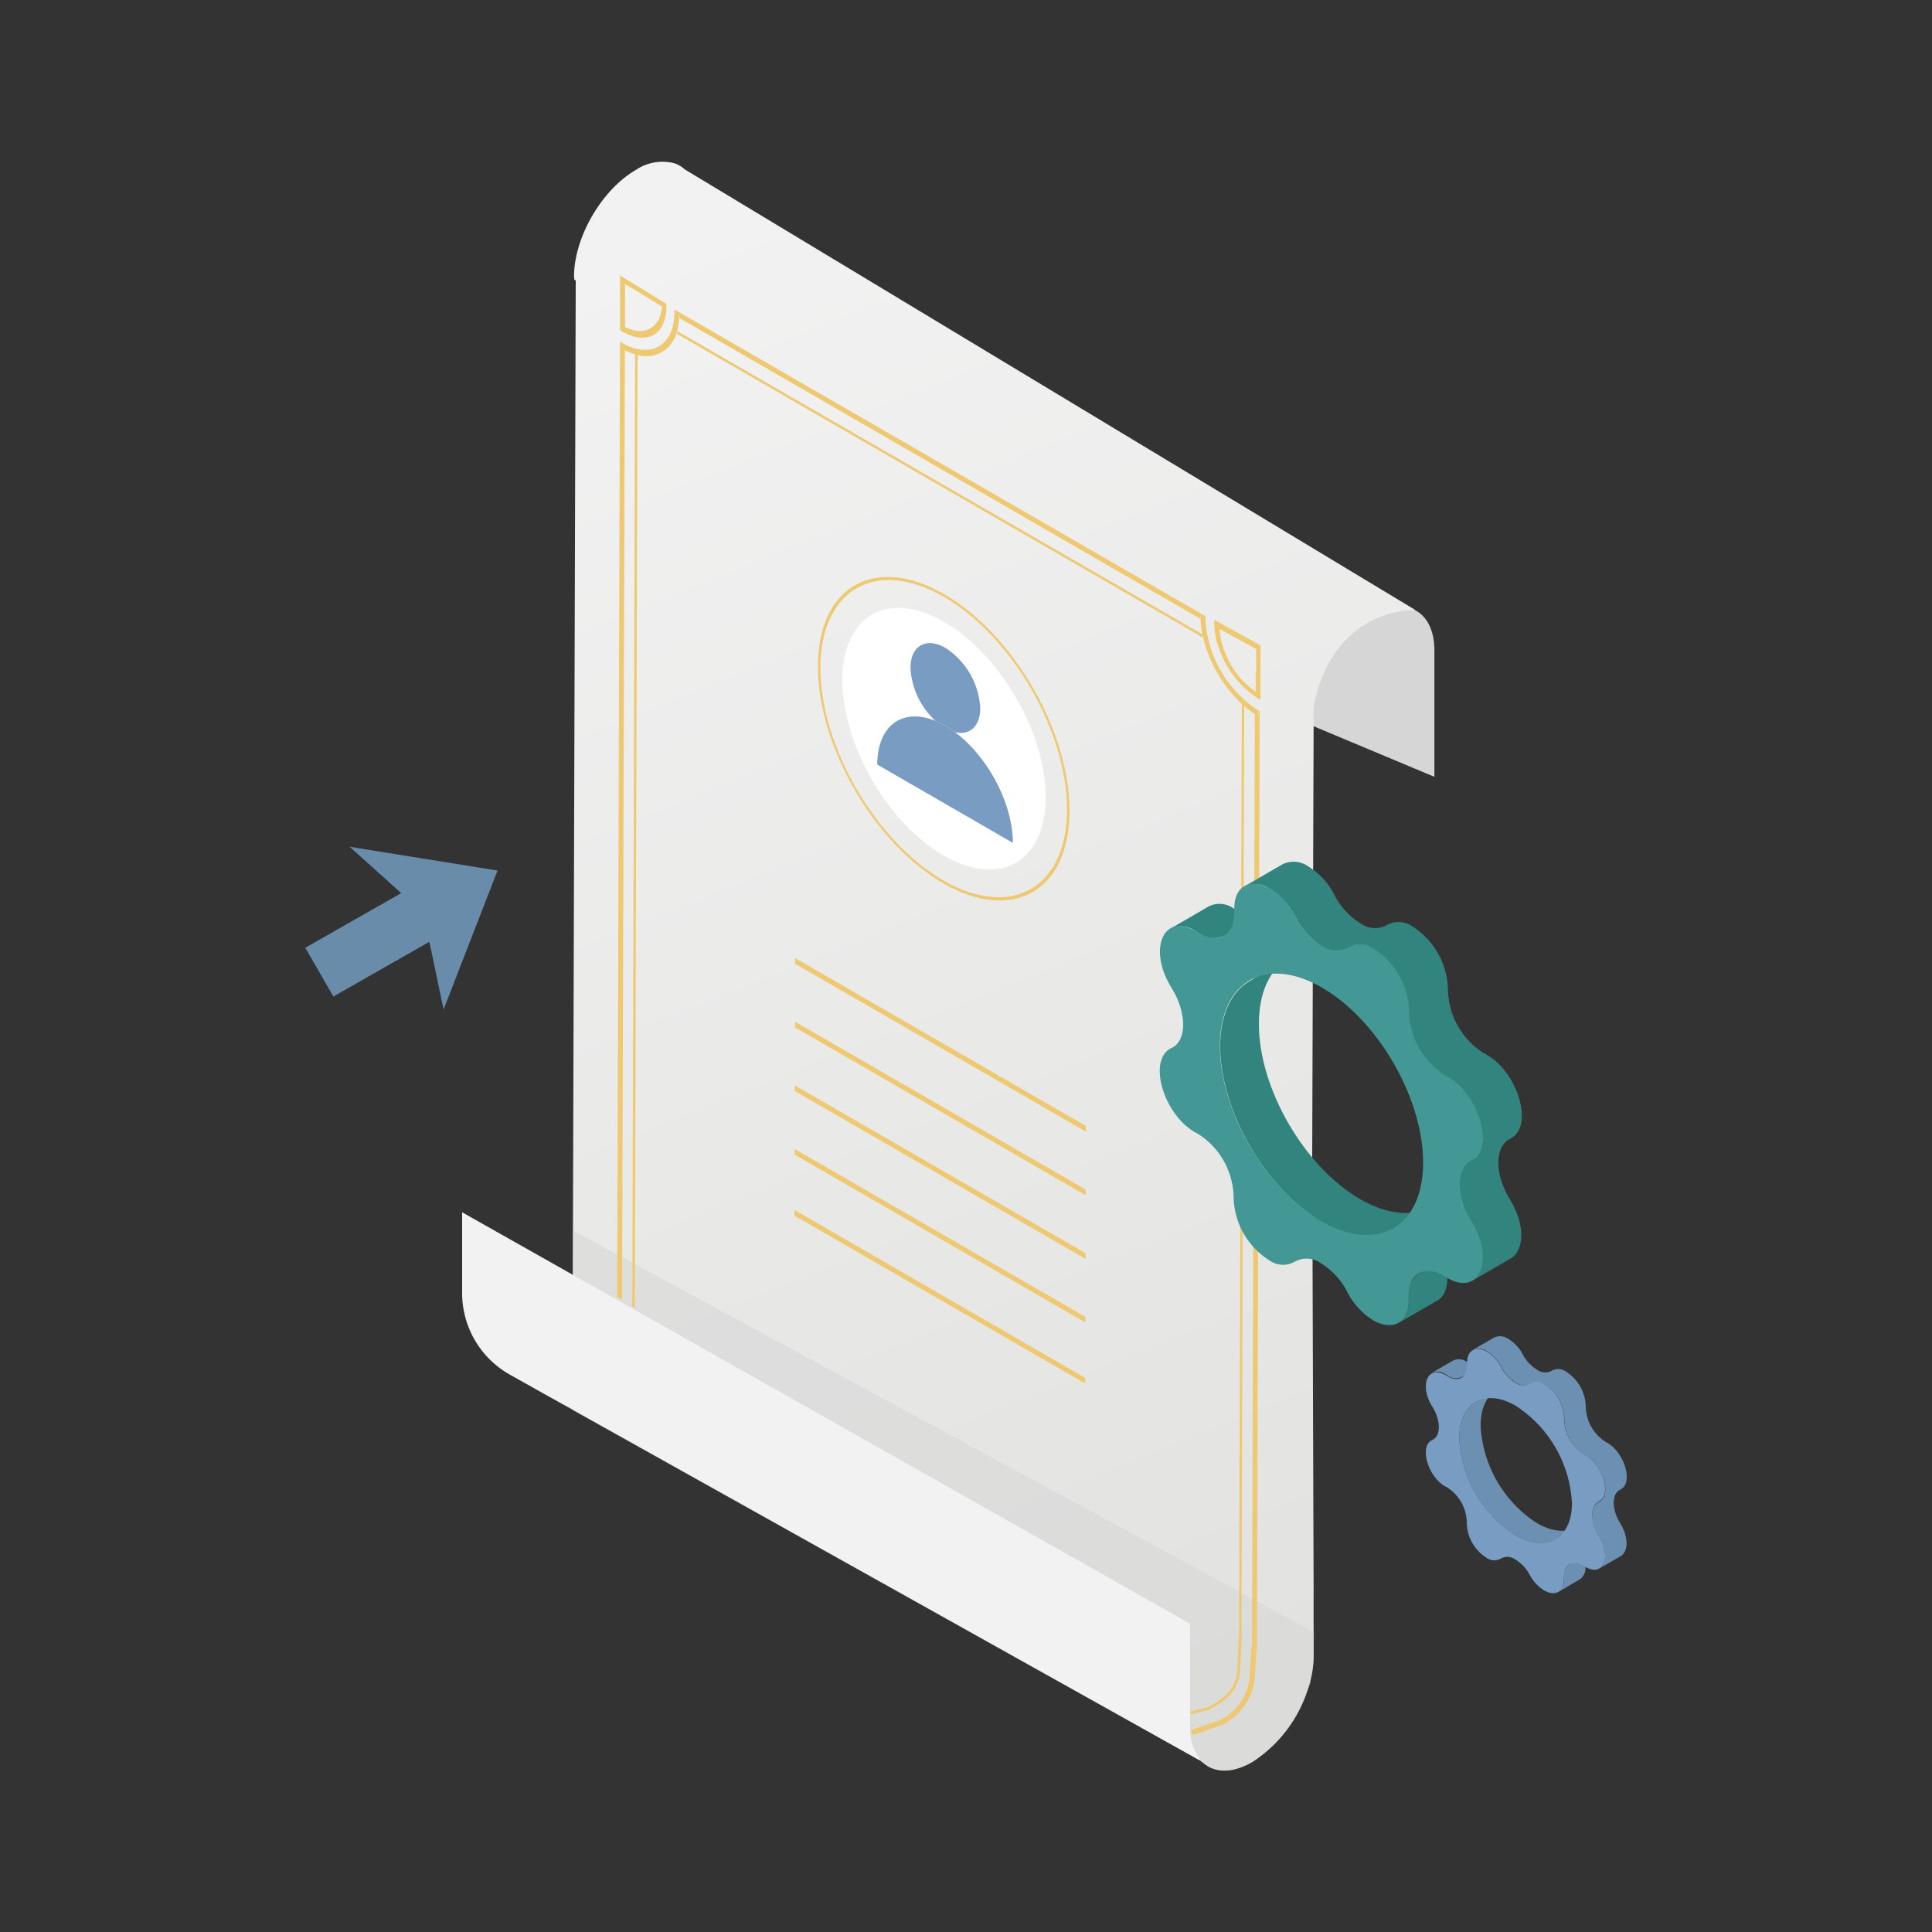 <svg id="Layer_1" data-name="Layer 1" xmlns="http://www.w3.org/2000/svg" xmlns:xlink="http://www.w3.org/1999/xlink" viewBox="0 0 250 250">
  <rect x="0" y="0" width="250" height="250" fill="#333333" stroke="none"/>
  <defs>
    <style>
      .cls-1, .cls-4 {
        fill: #d6d6d6;
      }

      .cls-2 {
        fill: #e2e2e0;
      }

      .cls-3 {
        fill: url(#linear-gradient);
      }

      .cls-4 {
        opacity: 0.56;
      }

      .cls-5, .cls-9 {
        fill: none;
        stroke: #eec972;
        stroke-miterlimit: 10;
      }

      .cls-5 {
        stroke-width: 0.37px;
      }

      .cls-6 {
        fill: #fff;
      }

      .cls-7 {
        fill: #eec972;
      }

      .cls-8 {
        fill: #799cc3;
      }

      .cls-9 {
        stroke-width: 0.68px;
      }

      .cls-10 {
        fill: #688caa;
      }

      .cls-11 {
        fill: #f2f2f2;
      }

      .cls-12 {
        fill: #6b90b2;
      }

      .cls-13 {
        fill: #32847e;
      }

      .cls-14 {
        fill: #439794;
      }
    </style>
    <linearGradient id="linear-gradient" x1="89.51" y1="28.44" x2="164.75" y2="215.6" gradientUnits="userSpaceOnUse">
      <stop offset="0" stop-color="#f2f2f2"/>
      <stop offset="1" stop-color="#e2e2e0"/>
    </linearGradient>
  </defs>
  <g>
    <path class="cls-1" d="M177.56,79.61c-4.41,2.54-8,8.72-8,13.78l.05.43,16,6.7,0-16.35c0-5.06-3.6-7.11-8-4.56"/>
    <polygon class="cls-2" points="152.76 212.51 155.78 214.1 155.78 228.17 153.31 226.39 152.76 212.51"/>
    <path class="cls-3" d="M88.61,21.92a3.82,3.82,0,0,0-1.33-.79h0a6.14,6.14,0,0,0-5,.86c-4.41,2.55-8,8.72-8,13.79l.05.43.17.09L74.1,172.55l80.34,41,.75,14c1.41,1.84,3.94,2.14,6.84.47a17.55,17.55,0,0,0,7.12-9.19c.15-.44.28-.87.4-1.31a13.5,13.5,0,0,0,.43-3.28v-9L169.84,162v-.24l0-7.24v-1.24a8.92,8.92,0,0,0-.05-.91l.2-61,0,0c2.67-13,13.18-12.42,13.18-12.42Z"/>
    <path class="cls-4" d="M170,214.23a13.52,13.52,0,0,1-.44,3.28v.29l-.39,1A17.55,17.55,0,0,1,162,228c-2.9,1.67-5.43,1.36-6.84-.47v.22L74.14,182.48l0-16.25v-7h0l5.75,3.12.64.35,1.32.7.32.18L154,202.51l6.41,3.47,1.81,1,7.38,4h0l.41.22Z"/>
    <path class="cls-5" d="M160.48,211.79l-.16,4c-.09,2.64-1.61,4.11-4,5.3l-2.25.55"/>
    <g>
      <path class="cls-6" d="M122.16,80.47C114.89,76.28,109,79.64,109,88s5.85,18.52,13.12,22.71,13.17.83,13.19-7.52S129.43,84.67,122.16,80.47Zm-8.64,18.46c0-5.08,3.3-7.39,7.56-5.62a10.06,10.06,0,0,1-3.26-6.89c0-2.86,2-4,4.52-2.58a9.9,9.9,0,0,1,4.5,7.8c0,2.37-1.4,3.57-3.29,3.09,4.26,3.16,7.52,9.25,7.5,14.33Z"/>
      <path class="cls-7" d="M122.17,76.88c-9-5.18-16.3-1-16.33,9.31s7.25,22.92,16.22,28.11,16.31,1,16.34-9.32S131.15,82.06,122.17,76.88Zm-.11,37.05c-8.79-5.08-15.93-17.44-15.9-27.56s7.21-14.21,16-9.13,15.94,17.45,15.91,27.56S130.86,119,122.06,113.93Z"/>
      <path class="cls-7" d="M80.87,44.57l-.64-.37-.37,123.62.64.37.36-122.87-.46-.25v-.74c.16.09.31.18.46.25Z"/>
      <path class="cls-7" d="M163,92l-.16-.09v.71l-.47-.29-.36,121,.64.37L163,92Z"/>
      <path class="cls-7" d="M156,79.74,87.27,40.05v.37l.64.37c0,.12,0,.24,0,.36l67.44,38.94c0-.13,0-.25,0-.37l.64.36c0,.13,0,.25,0,.38h0v-.73Z"/>
      <path class="cls-7" d="M82.5,45.93l-.32-.08-.36,123.21.32.18L82.5,45.93Z"/>
      <path class="cls-7" d="M160.69,91.08l-.36,121,.32.19L161,91.36l-.32-.28Z"/>
      <path class="cls-7" d="M155.58,82.08,87.65,42.86a2.81,2.81,0,0,1-.1.31L155.67,82.5l-.09-.42Z"/>
      <path class="cls-7" d="M87.91,40.79l-.64-.37h0c0,4.16-2.85,5.94-6.41,4.16-.15-.07-.3-.16-.46-.25v.74l.46.25a7.91,7.91,0,0,0,1.32.53l.32.08a4,4,0,0,0,5-2.76,2.81,2.81,0,0,0,.1-.31,8,8,0,0,0,.25-1.71c0-.12,0-.24,0-.36Z"/>
      <path class="cls-7" d="M156,80.08l-.64-.36c0,.12,0,.24,0,.37a11.49,11.49,0,0,0,.24,2l.09.42a17.57,17.57,0,0,0,5,8.58l.32.28a11,11,0,0,0,1.31,1l.47.29V91.9A15.11,15.11,0,0,1,156,80.46c0-.13,0-.25,0-.38Z"/>
      <path class="cls-7" d="M83,37.33l-2.77-1.68v7.09l.33.18c2.31,1.34,4.32.9,5.21-.88,0,0,0,0,0-.06s0,0,0,0a5.26,5.26,0,0,0,.46-2.3v-.35Zm2.07,4.24,0,0c-.8,1.32-2.37,1.66-4.19.74V36.77l2,1.19,2.77,1.69a4.43,4.43,0,0,1-.52,1.91Z"/>
      <path class="cls-7" d="M157.12,80.22v.36a9.75,9.75,0,0,0,.45,2.82c.09.28.18.57.3.85a0,0,0,0,0,0,0,12.42,12.42,0,0,0,4.91,6.12l.32.18V83.5ZM162.49,87v2.52a11.09,11.09,0,0,1-3.84-4.75h0l0,0c-.12-.29-.24-.59-.34-.89a9.41,9.41,0,0,1-.5-2.49l4.73,2.58V87Z"/>
      <path class="cls-8" d="M122.34,83.84c-2.49-1.44-4.52-.28-4.52,2.58a10,10,0,0,0,3.26,6.88,11.82,11.82,0,0,1,1.23.62,12.56,12.56,0,0,1,1.24.81c1.9.48,3.29-.72,3.29-3.09a9.9,9.9,0,0,0-4.5-7.8Z"/>
      <path class="cls-8" d="M122.31,93.92a11.82,11.82,0,0,0-1.23-.62c-4.26-1.76-7.55.55-7.56,5.63l17.54,10.13c0-5.08-3.25-11.18-7.51-14.33a12.56,12.56,0,0,0-1.24-.81Z"/>
      <polygon class="cls-7" points="140.52 145.7 102.9 123.98 102.9 124.72 140.51 146.43 140.52 145.7 140.52 145.7"/>
      <polygon class="cls-7" points="140.49 153.93 102.88 132.21 102.88 132.95 140.49 154.67 140.49 153.93 140.49 153.93"/>
      <polygon class="cls-7" points="140.47 162.16 102.85 140.45 102.85 141.18 140.47 162.9 140.47 162.16 140.47 162.16"/>
      <polygon class="cls-7" points="140.45 170.4 102.83 148.68 102.83 149.41 140.44 171.13 140.45 170.4 140.45 170.4"/>
      <polygon class="cls-7" points="140.42 178.29 102.81 156.57 102.81 157.31 140.42 179.02 140.42 178.29 140.42 178.29"/>
    </g>
    <path class="cls-9" d="M162.28,213l-.22,3.66a7.22,7.22,0,0,1-4,6.2l-3.84,1.34"/>
    <polyline class="cls-10" points="64.38 112.65 45.24 109.57 51.92 115.57 39.5 122.64 43.14 128.95 55.56 121.87 57.4 130.63 64.38 112.65"/>
    <path class="cls-11" d="M155.2,227.76l-81-45.29L71,180.7l-5-2.81a12.11,12.11,0,0,1-6.2-10.58V156.87l13.37,7.55,1,.57h0L154,210.11V213l0,10.42a6.63,6.63,0,0,0,1.17,4.09Z"/>
    <g>
      <path class="cls-8" d="M194.28,201.54l2.77-1.61-.08,0-.09.06-2.77,1.6.09,0Z"/>
      <path class="cls-8" d="M185.23,186.3l2.77-1.6.11-.06.11-.06-2.77,1.61-.11.06Z"/>
      <path class="cls-12" d="M203.11,202.43l2.76-1.61a1.84,1.84,0,0,0-.73,1.78,1.79,1.79,0,0,1-.72,1.77L201.66,206a1.82,1.82,0,0,0,.71-1.77A1.83,1.83,0,0,1,203.11,202.43Z"/>
      <path class="cls-12" d="M198.86,197.08a16,16,0,0,1-7.27-12.59c0-2.3.82-3.92,2.13-4.68l-2.77,1.6c-1.31.76-2.12,2.38-2.13,4.68a16,16,0,0,0,7.27,12.6c2,1.17,3.87,1.28,5.19.51l2.77-1.61C202.72,198.36,200.89,198.25,198.86,197.08Z"/>
      <path class="cls-12" d="M185.28,177.65l2.77-1.61a1.75,1.75,0,0,1,1.77.19l.14.09.13.07a1.77,1.77,0,0,0,1.8.18l-2.76,1.61a1.79,1.79,0,0,1-1.8-.18.57.57,0,0,1-.13-.08l-.15-.08A1.75,1.75,0,0,0,185.28,177.65Z"/>
      <path class="cls-12" d="M209.5,192.85l.27-.16c1.57-.91.45-4.68-1.79-6l-.14-.08-.13-.07a5.51,5.51,0,0,1-2.51-4.52,5.52,5.52,0,0,0-2.55-4.53,1.77,1.77,0,0,0-1.77-.17l-.22.13a1.8,1.8,0,0,1-1.74-.19,5.24,5.24,0,0,1-1.88-2,5.07,5.07,0,0,0-1.85-2,1.85,1.85,0,0,0-1.84-.19l-2.77,1.61a1.86,1.86,0,0,1,1.84.18,5.11,5.11,0,0,1,1.85,2,5.24,5.24,0,0,0,1.88,2.05,1.79,1.79,0,0,0,1.79.17l.27-.15a1.79,1.79,0,0,1,1.68.2,5.52,5.52,0,0,1,2.54,4.54,5.53,5.53,0,0,0,2.51,4.51l.13.08.15.07c2.19,1.27,3.31,4.94,1.85,5.93l-.29.16c-1,.59-1,2.53.09,4.27,1.18,1.9,1,3.73.08,4.28l2.77-1.61c.94-.55,1.1-2.37-.08-4.28C208.59,195.36,208.55,193.47,209.5,192.85Z"/>
      <path class="cls-8" d="M206.87,198.68c1.73,2.79.59,5.41-1.69,4.09l-.15-.08-.13-.09c-1.44-.82-2.6-.11-2.53,1.61.08,1.88-1.22,2.36-2.56,1.59a5.18,5.18,0,0,1-1.85-2,5.24,5.24,0,0,0-1.88-2,1.75,1.75,0,0,0-1.88-.12,1.71,1.71,0,0,1-1.86-.11A5.5,5.5,0,0,1,189.8,197a5.49,5.49,0,0,0-2.51-4.51l-.13-.08-.15-.07c-2.28-1.32-3.4-5.25-1.67-6,1.12-.51,1.13-2.52,0-4.32-1.73-2.8-.59-5.41,1.69-4.09l.15.08a.57.57,0,0,0,.13.08c1.43.83,2.6.12,2.53-1.59-.07-1.88,1.22-2.37,2.56-1.6a5.11,5.11,0,0,1,1.85,2,5.24,5.24,0,0,0,1.88,2.05A1.75,1.75,0,0,0,198,179a1.69,1.69,0,0,1,1.86.1,5.52,5.52,0,0,1,2.54,4.54,5.53,5.53,0,0,0,2.51,4.51l.13.08.15.07c2.28,1.32,3.4,5.24,1.67,6C205.77,194.87,205.77,196.88,206.87,198.68Zm-10.78,0c4,2.32,7.31.46,7.32-4.17a16,16,0,0,0-7.27-12.6c-4-2.32-7.3-.46-7.32,4.17a16,16,0,0,0,7.27,12.6"/>
    </g>
    <g>
      <path class="cls-8" d="M167.7,163.19l5-2.9-.15.09-.16.11-5,2.89.16-.1Z"/>
      <path class="cls-8" d="M151.39,135.74l5-2.9.2-.1.2-.1-5,2.89-.19.11Z"/>
      <path class="cls-13" d="M183.6,164.8l5-2.9a3.33,3.33,0,0,0-1.32,3.21c.06,1.65-.46,2.7-1.29,3.18l-5,2.9c.84-.48,1.36-1.54,1.29-3.19A3.32,3.32,0,0,1,183.6,164.8Z"/>
      <path class="cls-13" d="M176,155.16c-7.26-4.2-13.12-14.36-13.1-22.69,0-4.15,1.47-7.07,3.83-8.44l-5,2.9c-2.36,1.37-3.82,4.29-3.84,8.43,0,8.34,5.84,18.5,13.11,22.7,3.65,2.11,7,2.3,9.35.91l5-2.9C182.91,157.46,179.6,157.27,176,155.16Z"/>
      <path class="cls-13" d="M151.48,120.15l5-2.9a3.14,3.14,0,0,1,3.2.34c.09,0,.17.1.26.15l.23.14a3.24,3.24,0,0,0,3.25.32l-5,2.89a3.19,3.19,0,0,1-3.24-.31l-.24-.14-.25-.16A3.16,3.16,0,0,0,151.48,120.15Z"/>
      <path class="cls-13" d="M195.13,147.53l.47-.28c2.84-1.64.82-8.44-3.21-10.77l-.25-.14-.24-.13a9.91,9.91,0,0,1-4.53-8.13,9.94,9.94,0,0,0-4.58-8.18,3.14,3.14,0,0,0-3.19-.29l-.4.23a3.24,3.24,0,0,1-3.15-.35,9.34,9.34,0,0,1-3.38-3.69,9.13,9.13,0,0,0-3.34-3.66,3.31,3.31,0,0,0-3.32-.33l-5,2.9a3.33,3.33,0,0,1,3.32.32,9.29,9.29,0,0,1,3.33,3.67,9.5,9.5,0,0,0,3.39,3.69,3.21,3.21,0,0,0,3.23.32l.47-.28a3.24,3.24,0,0,1,3,.37,9.91,9.91,0,0,1,4.58,8.18,10,10,0,0,0,4.54,8.13,1.71,1.71,0,0,0,.23.13l.26.14c4,2.29,6,8.89,3.33,10.67l-.51.3c-1.82,1.06-1.77,4.55.16,7.68,2.12,3.44,1.85,6.73.14,7.72l5-2.9c1.7-1,2-4.28-.14-7.71C193.48,152.06,193.41,148.66,195.13,147.53Z"/>
      <path class="cls-14" d="M190.39,158c3.11,5,1.06,9.77-3.06,7.39l-.25-.16-.25-.15c-2.58-1.49-4.68-.2-4.55,2.89.14,3.39-2.2,4.26-4.61,2.86a9.16,9.16,0,0,1-3.34-3.67,9.44,9.44,0,0,0-3.38-3.68,3.15,3.15,0,0,0-3.39-.23,3.05,3.05,0,0,1-3.35-.19,9.9,9.9,0,0,1-4.58-8.16,9.94,9.94,0,0,0-4.52-8.13l-.25-.14-.26-.14c-4.11-2.37-6.13-9.45-3-10.88,2-.92,2-4.54,0-7.78-3.11-5-1.06-9.75,3.06-7.38l.25.16.24.14c2.59,1.5,4.69.2,4.57-2.88-.14-3.38,2.19-4.26,4.61-2.87a9.29,9.29,0,0,1,3.33,3.67,9.5,9.5,0,0,0,3.39,3.69,3.11,3.11,0,0,0,3.38.22,3.05,3.05,0,0,1,3.35.19,9.91,9.91,0,0,1,4.58,8.18,10,10,0,0,0,4.54,8.13,1.71,1.71,0,0,0,.23.13l.26.14c4.12,2.38,6.13,9.44,3,10.88C188.41,151.19,188.4,154.8,190.39,158Zm-19.42,0c7.25,4.19,13.16.82,13.18-7.52s-5.84-18.5-13.1-22.69-13.16-.84-13.19,7.51,5.84,18.5,13.11,22.7"/>
    </g>
  </g>
</svg>
